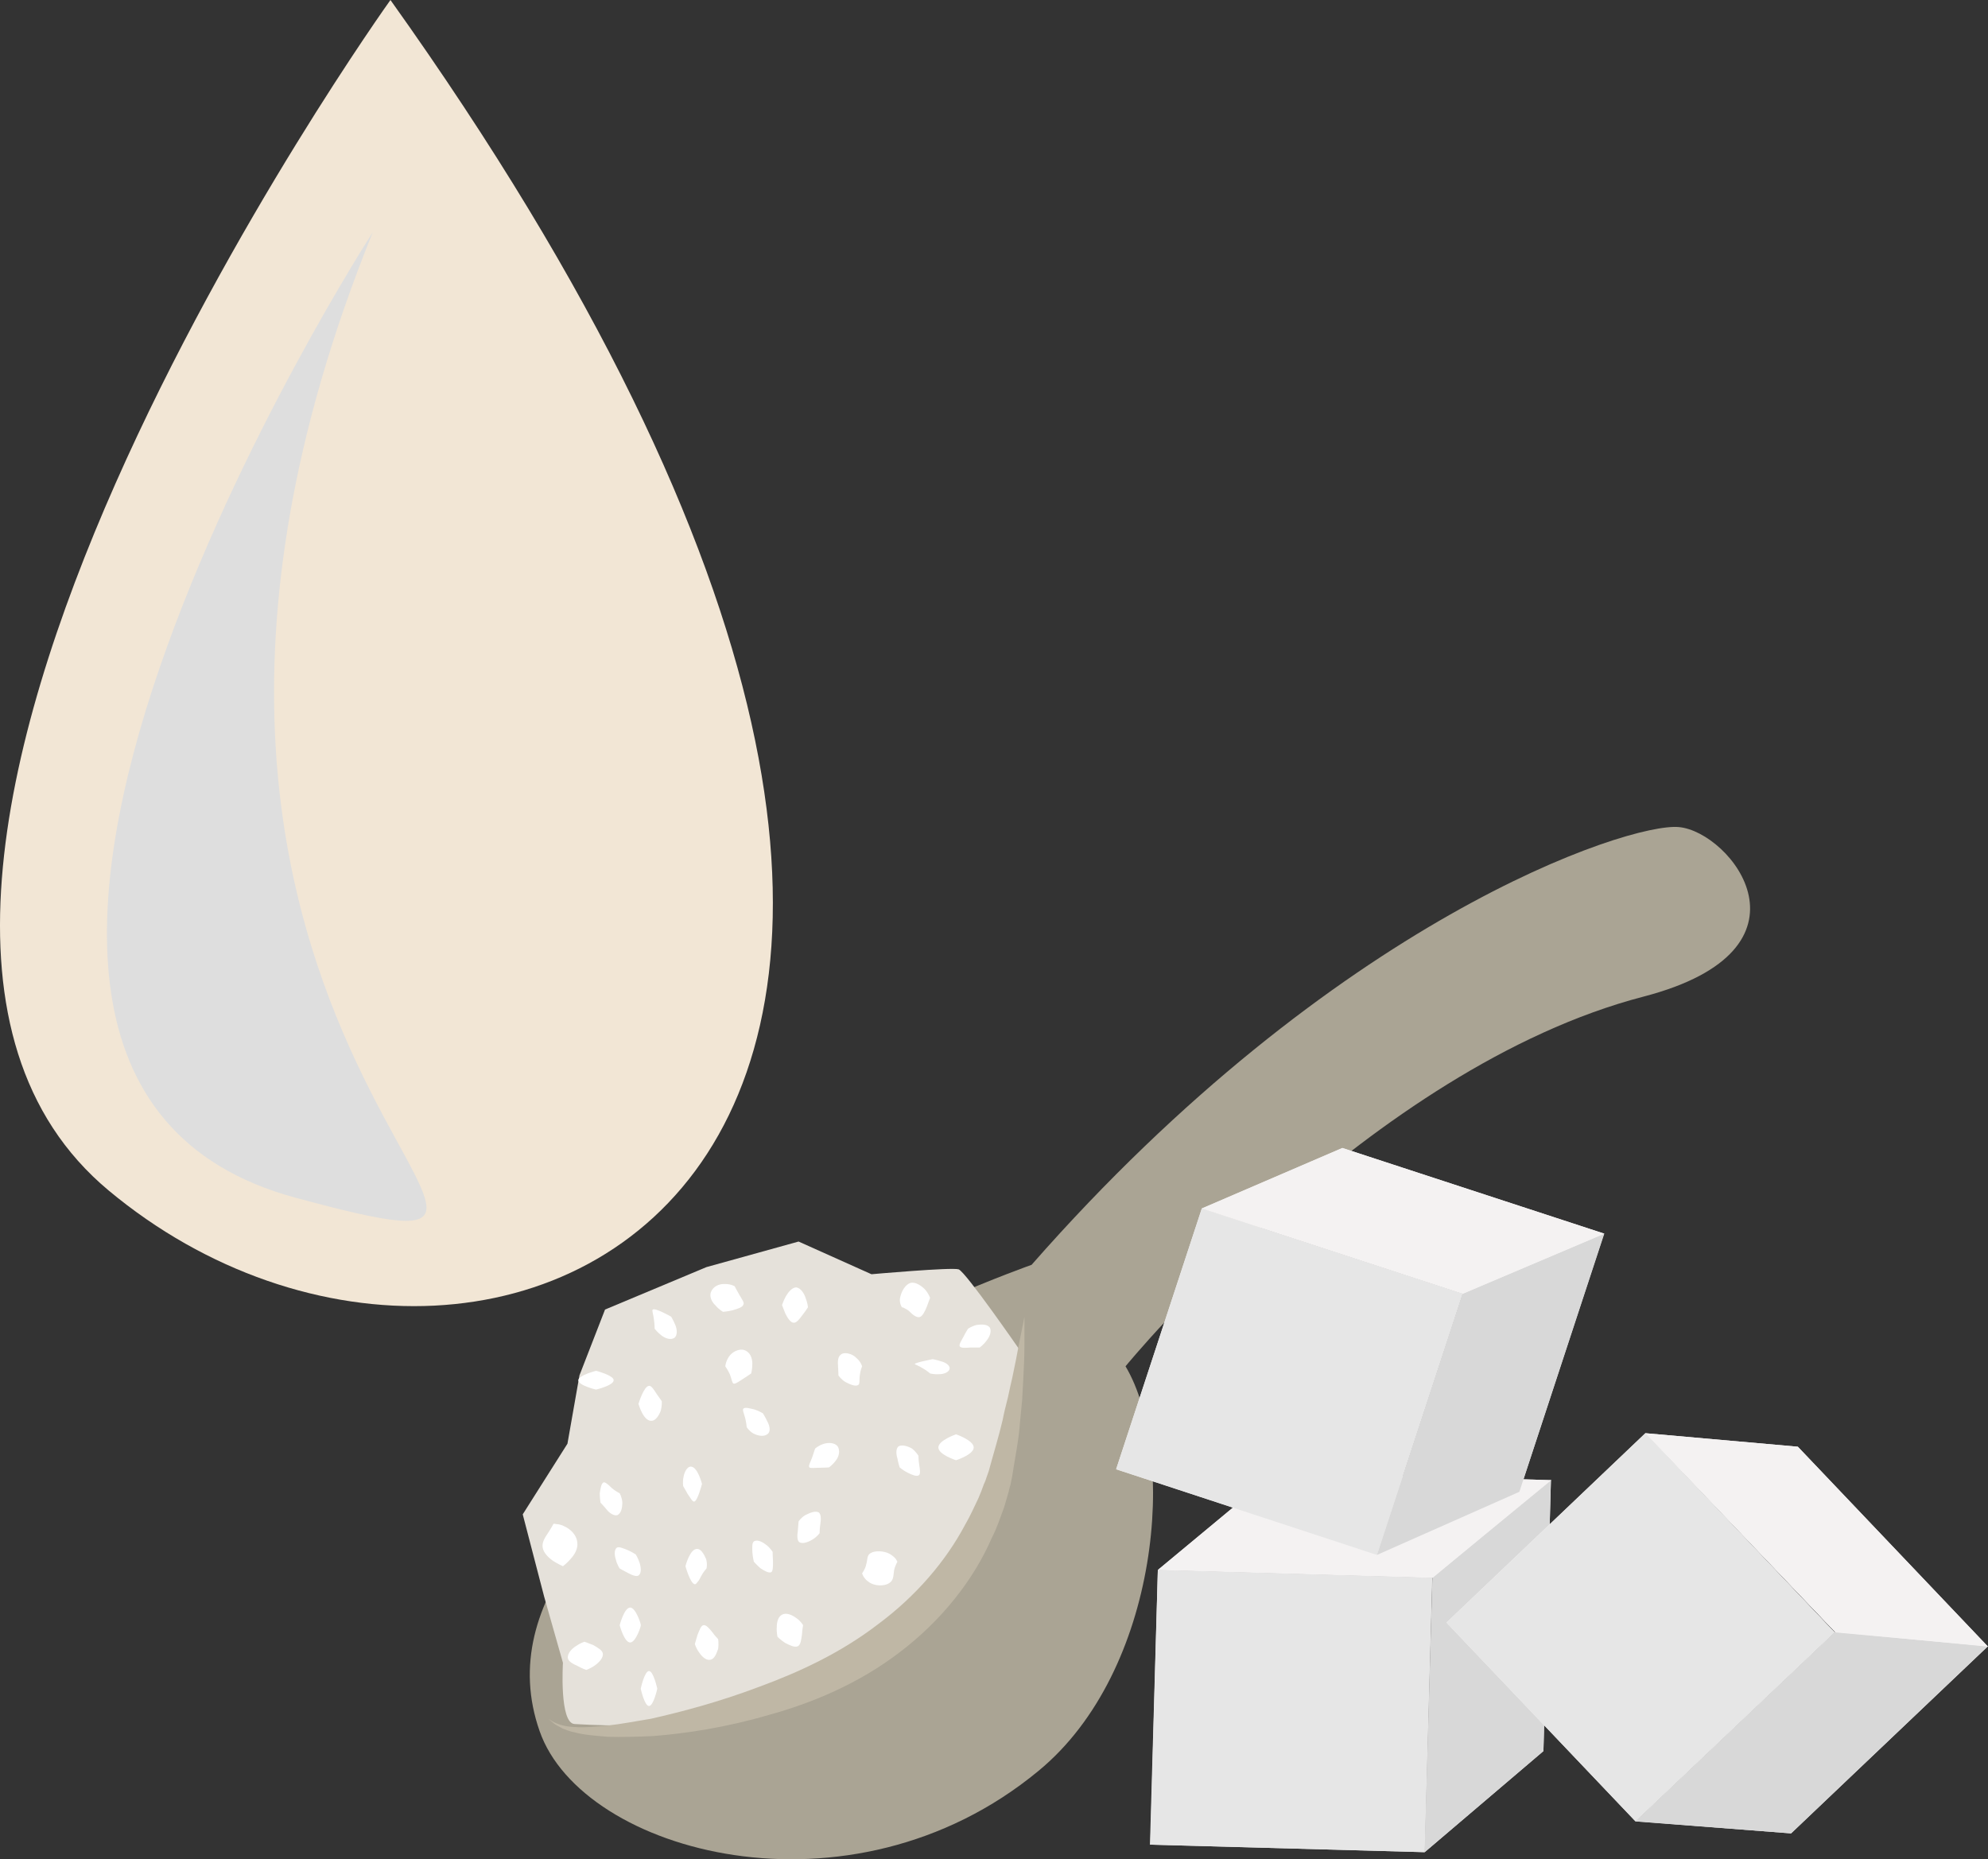 <?xml version="1.0" encoding="UTF-8" standalone="no"?>
<!-- Creator: CorelDRAW Home & Student X7 -->

<svg
   xmlns:dc="http://purl.org/dc/elements/1.1/"
   xmlns:cc="http://creativecommons.org/ns#"
   xmlns:rdf="http://www.w3.org/1999/02/22-rdf-syntax-ns#"
   xmlns:svg="http://www.w3.org/2000/svg"
   xmlns="http://www.w3.org/2000/svg"
   xmlns:sodipodi="http://sodipodi.sourceforge.net/DTD/sodipodi-0.dtd"
   xmlns:inkscape="http://www.inkscape.org/namespaces/inkscape"
   xml:space="preserve"
   width="52.9mm"
   height="49.479mm"
   version="1.1"
   style="clip-rule:evenodd;fill-rule:evenodd;image-rendering:optimizeQuality;shape-rendering:geometricPrecision;text-rendering:geometricPrecision"
   viewBox="0 0 5289.952 4947.866"
   id="svg103"
   sodipodi:docname="2746.svg"
   inkscape:version="0.92.4 (5da689c313, 2019-01-14)"><rect x="0" y="0" width="5289.952" height="4947.866" fill="#333333" stroke="none"/><sodipodi:namedview
   pagecolor="#ffffff"
   bordercolor="#666666"
   borderopacity="1"
   objecttolerance="10"
   gridtolerance="10"
   guidetolerance="10"
   inkscape:pageopacity="0"
   inkscape:pageshadow="2"
   inkscape:window-width="640"
   inkscape:window-height="480"
   id="namedview105"
   showgrid="false"
   inkscape:zoom="0.2102413"
   inkscape:cx="92.823394"
   inkscape:cy="84.656333"
   inkscape:window-x="0"
   inkscape:window-y="0"
   inkscape:window-maximized="0"
   inkscape:current-layer="svg103" />
 <defs
   id="defs4">
  <style
   type="text/css"
   id="style2">
   <![CDATA[
    .fil3 {fill:#AAA494;fill-rule:nonzero}
    .fil5 {fill:#BFB7A5;fill-rule:nonzero}
    .fil2 {fill:#D8D8D8;fill-rule:nonzero}
    .fil8 {fill:#DEDEDE;fill-rule:nonzero}
    .fil4 {fill:#E5E1DA;fill-rule:nonzero}
    .fil1 {fill:#E6E6E6;fill-rule:nonzero}
    .fil7 {fill:#F2E6D5;fill-rule:nonzero}
    .fil0 {fill:#F4F2F2;fill-rule:nonzero}
    .fil6 {fill:white;fill-rule:nonzero}
   ]]>
  </style>
 </defs>
 <g
   id="Vrstva_x0020_1"
   transform="translate(-8044.048,-12142)">
  <g
   id="_432014552">
   <polygon
   class="fil0"
   points="11835,17071 11855,16341 11125,16320 11105,17051 "
   id="polygon7"
   style="fill:#f4f2f2;fill-rule:nonzero" />
   <polygon
   class="fil0"
   points="11438,16060 11125,16320 11855,16341 11856,16341 11835,17071 12151,16802 12171,16081 12172,16081 "
   id="polygon9"
   style="fill:#f4f2f2;fill-rule:nonzero" />
   <polygon
   class="fil1"
   points="11125,16320 11855,16341 11835,17071 11104,17051 "
   id="polygon11"
   style="fill:#e6e6e6;fill-rule:nonzero" />
   <polygon
   class="fil2"
   points="12151,16802 11835,17071 11856,16341 12171,16080 "
   id="polygon13"
   style="fill:#d8d8d8;fill-rule:nonzero" />
   <polygon
   class="fil0"
   points="12172,16081 11855,16341 11125,16320 11438,16060 "
   id="polygon15"
   style="fill:#f4f2f2;fill-rule:nonzero" />
   <path
   class="fil3"
   d="m 9480,16749 c 113,324 826,520 1327,106 324,-266 370,-846 232,-1077 0,0 651,-795 1379,-984 482,-126 232,-439 93,-451 -133,-12 -914,244 -1722,1165 0,0 -1554,545 -1309,1241 z"
   id="path17"
   inkscape:connector-curvature="0"
   style="fill:#aaa494;fill-rule:nonzero" />
   <path
   class="fil4"
   d="m 9573,16730 c 432,25 1097,-44 1184,-996 0,0 -143,-207 -162,-214 -19,-6 -232,13 -232,13 l -194,-87 -245,68 -270,113 -68,175 -32,182 -119,188 57,219 50,176 c 0,0 -10,161 31,163 z"
   id="path19"
   inkscape:connector-curvature="0"
   style="fill:#e5e1da;fill-rule:nonzero" />
   <path
   class="fil5"
   d="m 10770,15646 c 0,0 0,27 0,76 0,25 -1,54 -3,89 -1,17 -2,36 -3,56 -2,20 -4,40 -6,62 -3,45 -13,92 -21,144 -1,6 -3,13 -4,20 -2,6 -4,13 -5,19 -4,14 -8,27 -12,41 -10,27 -19,55 -33,82 -48,111 -134,220 -245,304 -111,85 -236,136 -349,167 -113,33 -218,49 -307,56 -44,2 -85,3 -120,2 -34,-3 -65,-5 -89,-12 -13,-2 -23,-7 -32,-10 -8,-5 -16,-8 -21,-12 -10,-8 -16,-13 -16,-13 1,-1 22,20 71,21 24,2 53,-1 87,-4 34,-4 72,-11 114,-18 84,-19 182,-45 288,-85 106,-39 217,-90 317,-167 101,-75 180,-168 231,-264 14,-24 25,-49 36,-72 5,-12 10,-24 14,-36 3,-6 5,-11 7,-18 2,-5 4,-12 6,-17 13,-48 27,-93 37,-136 4,-21 9,-40 14,-60 4,-19 8,-37 12,-54 7,-34 13,-63 17,-86 10,-48 15,-75 15,-75 z"
   id="path21"
   inkscape:connector-curvature="0"
   style="fill:#bfb7a5;fill-rule:nonzero" />
   <path
   class="fil6"
   d="m 9749,16467 c 2,0 -13,46 -28,46 -16,0 -28,-46 -28,-46 0,0 12,-47 28,-47 15,0 30,47 28,47 z"
   id="path23"
   inkscape:connector-curvature="0"
   style="fill:#ffffff;fill-rule:nonzero" />
   <path
   class="fil6"
   d="m 9736,16279 c 0,0 6,10 10,22 4,13 5,27 -2,33 -5,5 -18,0 -29,-6 -12,-6 -22,-12 -22,-12 0,0 -7,-10 -10,-23 -4,-12 -5,-26 2,-32 5,-4 17,1 29,6 12,5 22,12 22,12 z"
   id="path25"
   inkscape:connector-curvature="0"
   style="fill:#ffffff;fill-rule:nonzero" />
   <path
   class="fil6"
   d="m 9693,16116 c 0,0 6,10 7,24 0,15 -3,29 -13,34 -8,3 -21,-5 -28,-14 -9,-11 -17,-19 -17,-19 0,0 -2,-12 -2,-25 2,-14 4,-26 10,-29 4,-2 14,7 22,15 9,8 21,14 21,14 z"
   id="path27"
   inkscape:connector-curvature="0"
   style="fill:#ffffff;fill-rule:nonzero" />
   <path
   class="fil6"
   d="m 9805,15871 c 0,0 1,12 -3,26 -5,13 -14,26 -24,26 -22,2 -35,-45 -35,-45 0,0 14,-47 28,-48 6,-1 13,10 20,21 8,11 14,20 14,20 z"
   id="path29"
   inkscape:connector-curvature="0"
   style="fill:#ffffff;fill-rule:nonzero" />
   <path
   class="fil6"
   d="m 9912,16091 c 0,0 -12,47 -21,47 -4,1 -10,-10 -17,-20 -6,-11 -12,-21 -12,-21 0,0 -2,-12 1,-25 2,-12 9,-26 18,-27 19,-2 31,46 31,46 z"
   id="path31"
   inkscape:connector-curvature="0"
   style="fill:#ffffff;fill-rule:nonzero" />
   <path
   class="fil6"
   d="m 9924,16316 c 0,0 -9,10 -14,20 -3,5 -5,11 -9,15 -3,4 -5,7 -8,7 -12,-1 -25,-48 -25,-48 0,0 12,-48 32,-46 4,0 10,4 13,9 4,5 7,11 10,18 4,14 1,25 1,25 z"
   id="path33"
   inkscape:connector-curvature="0"
   style="fill:#ffffff;fill-rule:nonzero" />
   <path
   class="fil6"
   d="m 9955,16504 c 0,0 2,12 0,26 -5,14 -10,27 -21,29 -11,2 -22,-8 -30,-20 -8,-11 -11,-22 -11,-22 0,0 3,-11 7,-24 5,-12 9,-25 16,-26 6,-2 16,9 23,18 7,10 16,19 16,19 z"
   id="path35"
   inkscape:connector-curvature="0"
   style="fill:#ffffff;fill-rule:nonzero" />
   <path
   class="fil6"
   d="m 9542,16310 c 0,0 -12,-5 -26,-14 -13,-9 -26,-22 -28,-36 -2,-14 6,-26 14,-38 8,-12 15,-25 15,-25 0,0 4,0 8,1 5,0 14,2 21,6 16,7 32,23 34,41 3,18 -7,34 -17,45 -10,12 -21,20 -21,20 z"
   id="path37"
   inkscape:connector-curvature="0"
   style="fill:#ffffff;fill-rule:nonzero" />
   <path
   class="fil6"
   d="m 9604,16586 c 0,0 -12,-4 -24,-11 -12,-5 -24,-12 -25,-21 -1,-12 10,-24 21,-31 11,-8 23,-12 23,-12 0,0 12,4 24,9 12,7 24,14 25,22 2,12 -10,24 -21,32 -11,8 -23,12 -23,12 z"
   id="path39"
   inkscape:connector-curvature="0"
   style="fill:#ffffff;fill-rule:nonzero" />
   <path
   class="fil6"
   d="m 9793,16636 c 0,0 -10,46 -22,46 -12,0 -22,-46 -22,-46 0,0 10,-47 22,-47 12,0 22,47 22,47 z"
   id="path41"
   inkscape:connector-curvature="0"
   style="fill:#ffffff;fill-rule:nonzero" />
   <path
   class="fil6"
   d="m 10181,16467 c 0,0 -2,11 -3,25 -2,13 -3,27 -11,31 -9,4 -22,-3 -34,-9 -12,-8 -20,-16 -20,-16 0,0 -3,-12 -2,-26 0,-14 4,-28 14,-33 11,-6 26,0 38,9 12,8 18,19 18,19 z"
   id="path43"
   inkscape:connector-curvature="0"
   style="fill:#ffffff;fill-rule:nonzero" />
   <path
   class="fil6"
   d="m 10100,16272 c 0,0 0,12 1,26 0,12 0,26 -5,28 -6,3 -19,-4 -29,-11 -9,-8 -17,-17 -17,-17 0,0 -3,-12 -4,-26 0,-12 -2,-26 6,-29 9,-4 22,3 32,11 10,8 16,18 16,18 z"
   id="path45"
   inkscape:connector-curvature="0"
   style="fill:#ffffff;fill-rule:nonzero" />
   <path
   class="fil6"
   d="m 10074,15903 c 0,0 7,11 12,22 6,11 9,25 2,32 -9,9 -25,7 -39,0 -12,-7 -18,-17 -18,-17 0,0 -1,-12 -4,-24 -3,-11 -8,-23 -5,-25 4,-5 17,-1 30,2 12,4 22,10 22,10 z"
   id="path47"
   inkscape:connector-curvature="0"
   style="fill:#ffffff;fill-rule:nonzero" />
   <path
   class="fil6"
   d="m 9830,15646 c 0,0 6,10 11,22 5,12 6,27 -2,34 -10,7 -25,2 -36,-7 -10,-8 -17,-17 -17,-17 0,0 0,-13 -2,-25 -1,-12 -6,-24 -3,-26 7,-5 49,19 49,19 z"
   id="path49"
   inkscape:connector-curvature="0"
   style="fill:#ffffff;fill-rule:nonzero" />
   <path
   class="fil6"
   d="m 9630,15790 c 0,0 47,12 47,25 0,14 -47,25 -47,25 0,0 -47,-11 -47,-25 0,-13 47,-25 47,-25 z"
   id="path51"
   inkscape:connector-curvature="0"
   style="fill:#ffffff;fill-rule:nonzero" />
   <path
   class="fil6"
   d="m 10194,15621 c 0,0 -7,11 -15,21 -8,11 -16,21 -23,20 -8,0 -16,-12 -22,-24 -5,-12 -9,-23 -9,-23 0,0 4,-12 10,-23 7,-12 17,-24 28,-24 12,2 21,16 25,29 5,12 6,24 6,24 z"
   id="path53"
   inkscape:connector-curvature="0"
   style="fill:#ffffff;fill-rule:nonzero" />
   <path
   class="fil6"
   d="m 10043,15797 c 0,0 -10,7 -21,14 -11,7 -22,15 -26,13 -4,-1 -5,-13 -10,-25 -5,-11 -12,-21 -12,-21 0,0 1,-13 10,-26 8,-12 26,-22 41,-17 15,5 21,21 21,36 0,14 -3,26 -3,26 z"
   id="path55"
   inkscape:connector-curvature="0"
   style="fill:#ffffff;fill-rule:nonzero" />
   <path
   class="fil6"
   d="m 9999,15565 c 0,0 6,12 12,22 6,11 15,22 11,27 -2,7 -15,11 -29,15 -12,3 -25,4 -25,4 0,0 -11,-6 -20,-17 -10,-9 -17,-24 -12,-36 6,-15 22,-22 38,-21 15,0 25,6 25,6 z"
   id="path57"
   inkscape:connector-curvature="0"
   style="fill:#ffffff;fill-rule:nonzero" />
   <path
   class="fil6"
   d="m 10338,15778 c 0,0 -5,12 -6,24 -2,12 1,24 -5,26 -6,4 -20,-1 -33,-8 -12,-7 -19,-18 -19,-18 0,0 0,-12 -1,-24 -1,-13 -1,-27 10,-33 10,-5 29,0 39,11 12,10 15,22 15,22 z"
   id="path59"
   inkscape:connector-curvature="0"
   style="fill:#ffffff;fill-rule:nonzero" />
   <path
   class="fil6"
   d="m 10250,16047 c 0,0 -11,1 -25,1 -12,0 -25,2 -27,-1 -4,-3 3,-15 7,-26 4,-12 8,-24 8,-24 0,0 9,-8 21,-12 14,-5 31,-4 39,6 7,11 4,27 -5,38 -8,11 -18,18 -18,18 z"
   id="path61"
   inkscape:connector-curvature="0"
   style="fill:#ffffff;fill-rule:nonzero" />
   <path
   class="fil6"
   d="m 10225,16222 c 0,0 -7,10 -19,17 -13,8 -27,12 -35,7 -6,-4 -6,-18 -4,-30 1,-12 2,-25 2,-25 0,0 6,-10 18,-17 14,-7 27,-12 36,-7 6,5 6,19 4,30 -2,13 -2,25 -2,25 z"
   id="path63"
   inkscape:connector-curvature="0"
   style="fill:#ffffff;fill-rule:nonzero" />
   <path
   class="fil6"
   d="m 10432,16298 c 0,0 -7,12 -9,24 -2,14 -1,26 -13,33 -13,9 -40,8 -54,-3 -8,-5 -12,-11 -15,-16 -2,-4 -3,-7 -3,-7 0,0 9,-12 11,-24 4,-12 1,-24 12,-30 11,-7 36,-6 50,2 7,4 13,9 17,14 2,4 4,7 4,7 z"
   id="path65"
   inkscape:connector-curvature="0"
   style="fill:#ffffff;fill-rule:nonzero" />
   <path
   class="fil6"
   d="m 10488,16016 c 0,0 0,12 2,24 2,12 4,25 -1,28 -6,4 -18,-1 -30,-7 -12,-6 -21,-14 -21,-14 0,0 -4,-12 -6,-24 -4,-13 -4,-26 3,-32 9,-5 24,-1 36,6 11,9 17,19 17,19 z"
   id="path67"
   inkscape:connector-curvature="0"
   style="fill:#ffffff;fill-rule:nonzero" />
   <path
   class="fil6"
   d="m 10526,15759 c 0,0 11,2 23,6 12,3 23,11 22,19 -1,9 -14,15 -28,15 -13,1 -24,-2 -24,-2 0,0 -9,-8 -20,-14 -9,-6 -21,-10 -21,-11 1,-4 48,-13 48,-13 z"
   id="path69"
   inkscape:connector-curvature="0"
   style="fill:#ffffff;fill-rule:nonzero" />
   <path
   class="fil6"
   d="m 10519,15596 c 0,0 -4,10 -9,24 -5,12 -11,25 -19,27 -8,2 -18,-6 -27,-15 -4,-4 -10,-7 -14,-9 -3,-2 -6,-2 -6,-2 0,0 -9,-13 -4,-29 4,-16 14,-32 27,-36 13,-3 28,7 38,17 10,11 14,23 14,23 z"
   id="path71"
   inkscape:connector-curvature="0"
   style="fill:#ffffff;fill-rule:nonzero" />
   <path
   class="fil6"
   d="m 10651,15728 c 0,0 -11,0 -25,0 -12,1 -25,2 -28,-3 -3,-4 4,-15 10,-26 6,-12 12,-21 12,-21 0,0 10,-7 23,-10 14,-2 28,-2 35,7 5,10 0,24 -9,35 -8,11 -18,18 -18,18 z"
   id="path73"
   inkscape:connector-curvature="0"
   style="fill:#ffffff;fill-rule:nonzero" />
   <path
   class="fil6"
   d="m 10588,16028 c 0,0 -47,-15 -47,-34 0,-19 47,-35 47,-35 0,0 47,16 47,35 0,19 -47,34 -47,34 z"
   id="path75"
   inkscape:connector-curvature="0"
   style="fill:#ffffff;fill-rule:nonzero" />
   <polygon
   class="fil0"
   points="12396,16989 12926,16486 12422,15956 11893,16460 "
   id="polygon77"
   style="fill:#f4f2f2;fill-rule:nonzero" />
   <polygon
   class="fil0"
   points="12828,15992 12422,15956 12927,16485 12926,16486 12396,16989 12810,17021 13333,16524 13334,16524 "
   id="polygon79"
   style="fill:#f4f2f2;fill-rule:nonzero" />
   <polygon
   class="fil1"
   points="12423,15956 12926,16486 12396,16989 11893,16460 "
   id="polygon81"
   style="fill:#e6e6e6;fill-rule:nonzero" />
   <polygon
   class="fil2"
   points="12810,17021 12396,16989 12926,16486 13333,16523 "
   id="polygon83"
   style="fill:#d8d8d8;fill-rule:nonzero" />
   <polygon
   class="fil0"
   points="13334,16524 12927,16485 12422,15956 12828,15992 "
   id="polygon85"
   style="fill:#f4f2f2;fill-rule:nonzero" />
   <polygon
   class="fil0"
   points="11708,16280 11936,15585 11242,15358 11014,16052 "
   id="polygon87"
   style="fill:#f4f2f2;fill-rule:nonzero" />
   <polygon
   class="fil0"
   points="11616,15197 11242,15358 11936,15585 11936,15585 11708,16280 12087,16112 12312,15426 12313,15425 "
   id="polygon89"
   style="fill:#f4f2f2;fill-rule:nonzero" />
   <polygon
   class="fil1"
   points="11242,15358 11936,15585 11708,16280 11014,16052 "
   id="polygon91"
   style="fill:#e6e6e6;fill-rule:nonzero" />
   <polygon
   class="fil2"
   points="12087,16112 11708,16280 11936,15585 12313,15425 "
   id="polygon93"
   style="fill:#d8d8d8;fill-rule:nonzero" />
   <polygon
   class="fil0"
   points="12313,15425 11936,15585 11242,15358 11616,15197 "
   id="polygon95"
   style="fill:#f4f2f2;fill-rule:nonzero" />
  </g>
  <path
   class="fil7"
   d="m 9083,12142 c 0,0 -1701,2375 -750,3168 1042,869 2956,-75 750,-3168 z"
   id="path98"
   inkscape:connector-curvature="0"
   style="fill:#f2e6d5;fill-rule:nonzero" />
  <path
   class="fil8"
   d="m 9036,12760 c 0,0 -1443,2233 -207,2569 1048,284 -679,-382 207,-2569 z"
   id="path100"
   inkscape:connector-curvature="0"
   style="fill:#dedede;fill-rule:nonzero" />
 </g>
</svg>